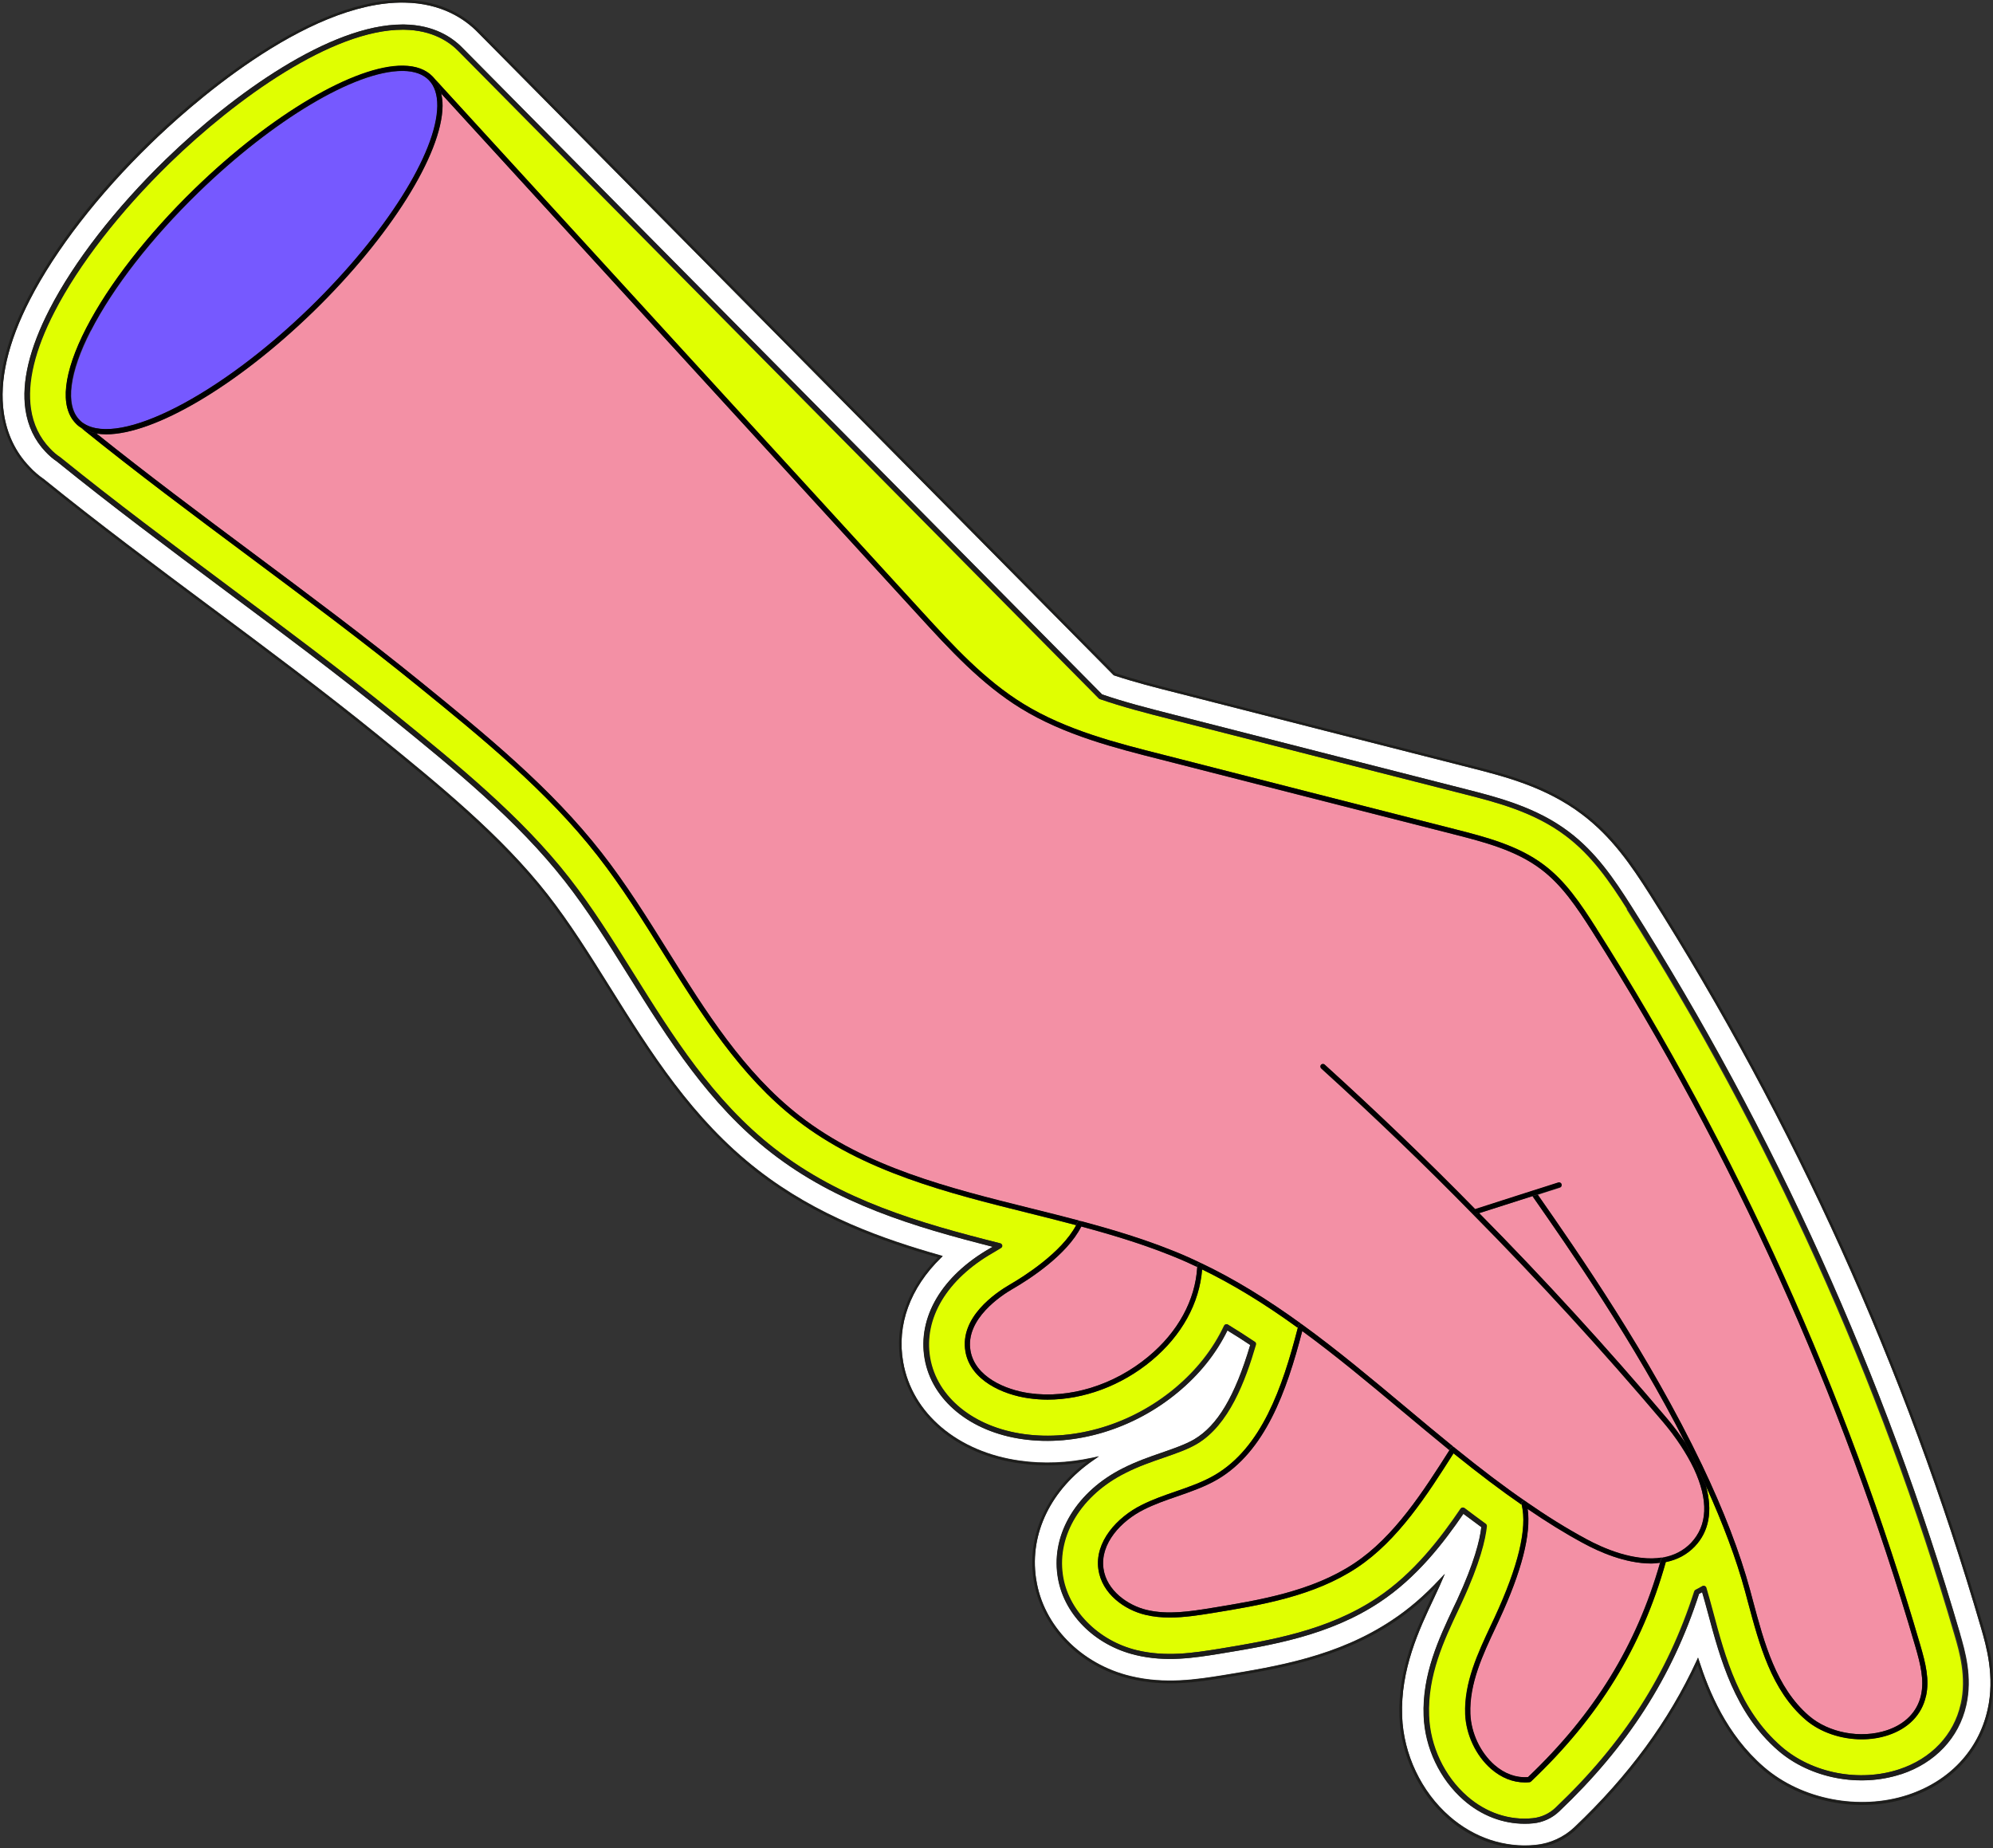 <?xml version="1.0" encoding="UTF-8"?><svg id="a" xmlns="http://www.w3.org/2000/svg" viewBox="0 0 193.17 179.13"><rect x="0" y="0" width="193.17" height="179.13" fill="#333333" stroke="none"/><defs><style>.b{fill:#fff;}.c{fill:#e0ff01;}.d{fill:#7659ff;}.e{fill:#f390a5;}.f{fill:#1d1d1b;}</style></defs><path class="b" d="M192.64,165.74c.74-3.26-.12-6.23-.64-8-7.32-25.1-18.12-49-32.09-71.03-1.82-2.86-3.69-5.61-6.6-7.8-3.49-2.63-7.48-3.65-10.69-4.47-9.48-2.41-18.96-4.83-28.46-7.26-2.23-.56-4.24-1.08-6.18-1.72l-.05-.03L46.34,3.16c-1.26-1.3-3.51-2.86-7.14-2.91C29.57,.09,17.94,10.67,14.6,13.91c-5.05,4.91-9.2,10.27-11.69,15.1C.76,33.19-.09,36.89,.37,40.01c.3,2.05,1.14,3.8,2.49,5.21,.42,.46,.9,.87,1.41,1.22,5.25,4.25,10.82,8.4,16.2,12.41l.06,.04c5.37,4,10.91,8.13,16.15,12.38,5.87,4.77,11.93,9.7,16.41,15.43,2.13,2.73,4.03,5.75,6.03,8.96l.02,.03c3.92,6.27,7.96,12.75,14.31,17.68,5.82,4.52,12.22,6.73,17.71,8.29l.21,.06-.15,.15c-3.02,2.94-4.33,6.54-3.68,10.14,.86,4.97,5.3,8.72,11.32,9.55,2.28,.32,4.64,.22,7.03-.29l.62-.14-.52,.36c-4.12,2.83-6.21,7.1-5.58,11.44l.02,.11c.66,4.48,4.35,8.25,9.17,9.4,3.35,.81,6.45,.31,8.95-.09,5.21-.85,11.11-1.82,16.38-5.34,1.61-1.06,3.12-2.36,4.61-3.96l.5-.53-.29,.67c-.13,.31-.28,.63-.43,.96l-.32,.69c-1.46,3.09-3.27,6.94-3.1,11.48,.13,3.68,1.85,7.31,4.6,9.71,2.38,2.08,5.35,3.07,8.34,2.77,1.4-.14,2.74-.75,3.76-1.72,5.25-4.98,9.13-10.26,11.85-16.15l.13-.29,.1,.3c.95,2.91,2.63,7.14,6.29,10.31,3.65,3.16,9.26,4.24,13.95,2.7,4.03-1.33,6.84-4.33,7.72-8.24Zm-8.38,6.21c-4.01,1.32-8.79,.4-11.9-2.29-4.21-3.65-5.6-8.84-6.83-13.42l-.27-.99c-.08-.31-.17-.62-.27-.94-.1,.06-.2,.11-.3,.16-2.62,8.09-6.93,14.8-13.56,21.09-.68,.65-1.57,1.05-2.51,1.15-.28,.03-.55,.04-.83,.04-2.12,0-4.19-.8-5.91-2.29-2.31-2.02-3.76-5.08-3.88-8.18-.15-4.02,1.47-7.46,2.9-10.5l.33-.69c1.69-3.63,2.22-5.84,2.36-7.09-.56-.41-1.14-.84-1.74-1.29-1.89,2.77-4.51,6.19-8.1,8.56-4.9,3.26-10.56,4.19-15.56,5.01-2.43,.39-5.18,.83-8.1,.12-4.03-.96-7.08-4.07-7.58-7.73-.59-4.08,1.91-8.16,6.35-10.38,1.29-.65,2.55-1.09,3.77-1.51,1.18-.41,2.27-.79,3.12-1.28,2.27-1.34,3.96-4.17,5.44-9.15-.74-.5-1.48-.97-2.21-1.41-1.1,2.25-2.71,4.27-4.81,6-4.29,3.57-9.91,5.26-15.02,4.54-5.09-.7-8.83-3.77-9.52-7.81-.69-4.02,1.67-8.01,6.32-10.68,.09-.05,.19-.11,.28-.16-7.69-1.95-15.1-4.17-21.47-9.12-6.05-4.7-10-11.02-13.81-17.13-2.04-3.27-3.97-6.35-6.18-9.17-4.63-5.93-10.79-10.93-16.75-15.77-5.24-4.26-10.82-8.41-16.22-12.44l-.08-.06c-5.38-4.01-10.94-8.15-16.18-12.41-.4-.26-.78-.59-1.11-.95-1.05-1.1-1.71-2.48-1.95-4.08-.4-2.68,.39-5.94,2.33-9.72,2.38-4.63,6.39-9.8,11.28-14.55,6.52-6.33,15.94-13.06,22.92-13.06,.06,0,.11,0,.17,0,2.9,.04,4.67,1.26,5.65,2.26l62,62.67c2.14,.74,4.37,1.31,6.84,1.94,9.49,2.43,18.97,4.84,28.46,7.26,3.03,.77,6.79,1.73,9.93,4.11,2.62,1.97,4.38,4.55,6.08,7.24,13.86,21.86,24.57,45.57,31.84,70.47,.49,1.69,1.23,4.22,.61,6.95-.71,3.16-3.01,5.6-6.31,6.69Z"/><path class="f" d="M192.24,157.66c-7.33-25.11-18.13-49.02-32.11-71.08-1.83-2.88-3.72-5.65-6.66-7.86-3.53-2.66-7.55-3.69-10.78-4.51-9.48-2.41-18.96-4.83-28.46-7.26-2.22-.56-4.21-1.08-6.13-1.71L46.52,2.99C45.23,1.66,42.91,.06,39.2,0c-.07,0-.14,0-.21,0C29.32,0,17.76,10.5,14.42,13.73c-5.07,4.93-9.24,10.32-11.73,15.17C.52,33.12-.35,36.87,.13,40.05c.31,2.1,1.17,3.9,2.56,5.35,.43,.47,.92,.89,1.44,1.25,5.25,4.25,10.81,8.4,16.2,12.41l.06,.04c5.36,4,10.91,8.13,16.14,12.38,5.85,4.76,11.91,9.68,16.37,15.39,2.12,2.72,4.01,5.74,6.02,8.94l.02,.03c3.93,6.29,7.99,12.79,14.37,17.75,5.78,4.49,12.12,6.71,17.59,8.28-2.97,2.97-4.25,6.59-3.6,10.21,.88,5.08,5.4,8.91,11.53,9.75,2.12,.3,4.32,.24,6.54-.18-3.88,2.88-5.82,7.08-5.21,11.34l.02,.11c.68,4.57,4.44,8.44,9.36,9.61,3.4,.82,6.53,.32,9.05-.09,5.23-.86,11.16-1.83,16.48-5.37,1.45-.96,2.81-2.1,4.15-3.47-.04,.1-.09,.2-.14,.3l-.32,.69c-1.47,3.12-3.29,7-3.12,11.6,.13,3.75,1.88,7.44,4.69,9.89,2.15,1.88,4.77,2.88,7.46,2.88,.36,0,.71-.02,1.07-.05,1.46-.14,2.85-.78,3.91-1.79,5.19-4.92,9.04-10.14,11.77-15.94,.97,2.92,2.68,7.02,6.27,10.12,3.72,3.22,9.42,4.32,14.19,2.75,4.11-1.36,6.99-4.42,7.88-8.42,.75-3.32-.12-6.33-.64-8.14Zm-21.27,13.62c-3.67-3.17-5.35-7.4-6.29-10.31l-.1-.3-.13,.29c-2.72,5.89-6.6,11.17-11.85,16.15-1.02,.97-2.36,1.58-3.76,1.72-2.99,.3-5.96-.69-8.34-2.77-2.75-2.4-4.47-6.03-4.6-9.71-.17-4.54,1.64-8.39,3.1-11.48l.32-.69c.16-.33,.3-.65,.43-.96l.29-.67-.5,.53c-1.49,1.6-3,2.89-4.61,3.96-5.28,3.52-11.18,4.48-16.38,5.34-2.5,.4-5.6,.9-8.95,.09-4.82-1.15-8.51-4.93-9.17-9.4l-.02-.11c-.62-4.34,1.46-8.61,5.58-11.44l.52-.36-.62,.14c-2.38,.52-4.75,.62-7.03,.29-6.02-.83-10.46-4.58-11.32-9.55-.64-3.6,.67-7.2,3.68-10.14l.15-.15-.21-.06c-5.5-1.56-11.9-3.77-17.71-8.29-6.35-4.93-10.4-11.41-14.31-17.68l-.02-.03c-2-3.21-3.9-6.23-6.03-8.96-4.48-5.74-10.55-10.67-16.41-15.43-5.23-4.25-10.78-8.38-16.15-12.38l-.06-.04c-5.38-4.01-10.95-8.16-16.2-12.41-.52-.35-.99-.76-1.41-1.22-1.35-1.41-2.19-3.17-2.49-5.21-.46-3.12,.39-6.83,2.54-11,2.48-4.83,6.63-10.19,11.69-15.1C17.94,10.67,29.57,.09,39.19,.25c3.63,.06,5.89,1.61,7.14,2.91l61.6,62.27,.05,.03c1.93,.64,3.94,1.16,6.18,1.72,9.5,2.43,18.98,4.85,28.46,7.26,3.21,.82,7.2,1.83,10.69,4.47,2.91,2.19,4.78,4.94,6.6,7.8,13.97,22.03,24.77,45.92,32.09,71.03,.51,1.77,1.38,4.74,.64,8-.88,3.91-3.69,6.91-7.72,8.24-4.69,1.55-10.3,.46-13.95-2.7Z"/><path class="c" d="M157.7,88.12c-1.68-2.65-3.41-5.19-5.96-7.11-3.07-2.32-6.77-3.26-9.75-4.02-9.49-2.42-18.97-4.83-28.47-7.26-2.5-.63-4.75-1.22-6.93-1.97-.04-.01-.07-.03-.1-.06L44.45,4.99c-.91-.94-2.57-2.07-5.3-2.11-.05,0-.11,0-.16,0-6.83,0-16.12,6.65-22.57,12.92-4.85,4.72-8.82,9.84-11.18,14.42-1.89,3.68-2.66,6.84-2.28,9.41,.22,1.5,.84,2.78,1.82,3.81,.31,.34,.66,.64,1.04,.89,5.26,4.26,10.81,8.4,16.19,12.41l.08,.06c5.4,4.03,10.99,8.19,16.23,12.45,5.98,4.86,12.16,9.88,16.83,15.85,2.23,2.85,4.16,5.93,6.2,9.21,3.8,6.09,7.73,12.37,13.7,17.01,6.45,5.02,14.02,7.2,21.86,9.18,.1,.02,.17,.1,.19,.2,.02,.1-.03,.2-.11,.25-.26,.17-.53,.33-.8,.48-4.46,2.56-6.73,6.36-6.08,10.16,.66,3.82,4.23,6.72,9.1,7.4,4.98,.7,10.45-.95,14.63-4.43,2.11-1.76,3.72-3.8,4.79-6.08,.03-.06,.09-.11,.15-.13,.07-.02,.14-.01,.2,.03,.86,.52,1.74,1.08,2.61,1.67,.09,.06,.13,.17,.1,.28-1.04,3.52-2.62,7.79-5.72,9.62-.89,.52-2.01,.91-3.19,1.32-1.22,.42-2.47,.85-3.73,1.49-4.25,2.12-6.64,5.99-6.08,9.86,.47,3.41,3.43,6.42,7.2,7.32,2.83,.68,5.53,.25,7.91-.13,4.95-.81,10.55-1.73,15.36-4.94,3.61-2.39,6.23-5.88,8.11-8.65,.04-.06,.1-.1,.17-.11,.01,0,.03,0,.04,0,.05,0,.11,.02,.15,.05,.71,.54,1.4,1.05,2.06,1.53,.07,.05,.11,.14,.1,.23-.12,1.25-.64,3.55-2.43,7.39l-.32,.69c-1.41,2.99-3,6.37-2.85,10.27,.11,2.97,1.49,5.89,3.7,7.82,1.83,1.6,4.08,2.36,6.36,2.13,.83-.08,1.61-.44,2.21-1.01,6.6-6.26,10.87-12.92,13.46-20.98,.02-.06,.07-.12,.13-.15,.22-.11,.43-.23,.64-.35,.07-.04,.15-.05,.22-.02,.07,.03,.13,.09,.15,.16,.13,.43,.25,.85,.36,1.26l.27,.99c1.21,4.51,2.58,9.63,6.67,13.17,2.98,2.58,7.56,3.46,11.41,2.19,3.13-1.03,5.31-3.34,5.98-6.32,.59-2.6-.12-5.06-.6-6.69-7.25-24.87-17.95-48.53-31.78-70.35Zm28.96,76.27c-.4,1.78-1.7,3.12-3.66,3.77-.81,.27-1.69,.4-2.56,.4-2.01,0-4.04-.68-5.46-1.91-3.29-2.84-4.45-7.21-5.58-11.43l-.27-1.01c-.84-3.1-2.13-6.53-3.78-10.18,.66,2.39,.31,4.39-1.09,5.86-.76,.79-1.71,1.29-2.82,1.51-2.32,8.25-6.47,15.01-13.06,21.26-.04,.04-.09,.06-.15,.07-.15,.01-.3,.02-.45,.02-1.16,0-2.28-.45-3.27-1.31-1.47-1.28-2.43-3.32-2.51-5.32-.11-3.05,1.22-5.89,2.52-8.65l.33-.7c2.3-4.96,3.18-8.63,2.63-10.93-1.96-1.35-4.07-2.95-6.6-4.98-2.51,3.96-5.36,8.43-9.34,11.07-4.19,2.79-9.4,3.65-14,4.4-1.36,.22-2.76,.44-4.15,.44-.79,0-1.59-.07-2.37-.26-2.03-.48-4.22-2.04-4.56-4.41-.38-2.67,1.82-5.06,4.18-6.23,1.06-.53,2.19-.93,3.29-1.31,1.3-.45,2.64-.91,3.83-1.61,4.5-2.65,6.52-8.41,8.03-14.26-3.26-2.36-6.3-4.21-9.27-5.65-.26,3.27-1.98,6.4-4.9,8.83-2.92,2.43-6.58,3.78-10.08,3.78-.61,0-1.22-.04-1.82-.13-2.53-.35-5.66-1.75-6.14-4.53-.57-3.3,2.87-5.66,4.37-6.53,1.16-.67,4.94-3.02,6.36-5.71-1.51-.4-3.03-.78-4.55-1.16-7.89-1.96-16.05-4-22.53-9.04-5.49-4.26-9.24-10.28-12.88-16.09-2-3.21-4.08-6.53-6.42-9.52-4.91-6.28-11.25-11.43-17.37-16.41-5.3-4.3-10.92-8.49-16.35-12.54-5.43-4.05-11.05-8.24-16.32-12.51-.2-.11-.38-.26-.55-.44-1.57-1.61-1.21-4.89,1.02-9.22,2.19-4.25,5.92-9.05,10.51-13.51,7.42-7.21,15.58-12,20.23-11.93,1.23,.02,2.18,.37,2.84,1.05h0l18.44,20.16c9.67,10.57,19.35,21.15,29.02,31.72,2.96,3.24,6.03,6.59,9.82,8.92,4.15,2.55,9.09,3.8,13.45,4.9,9.49,2.43,18.97,4.84,28.45,7.26,2.81,.72,6,1.53,8.51,3.42,2.1,1.57,3.56,3.74,5.12,6.19,13.66,21.54,24.22,44.9,31.38,69.44,.51,1.76,.91,3.35,.55,4.95Z"/><path class="f" d="M189.96,158.32c-7.26-24.9-17.98-48.61-31.84-70.47-1.71-2.69-3.46-5.27-6.08-7.24-3.15-2.38-6.9-3.33-9.93-4.11-9.48-2.41-18.96-4.83-28.46-7.26-2.47-.63-4.7-1.2-6.84-1.94L44.81,4.64c-.98-1.01-2.75-2.22-5.65-2.26-.06,0-.11,0-.17,0-6.98,0-16.4,6.73-22.92,13.06-4.89,4.75-8.9,9.92-11.28,14.55-1.94,3.77-2.72,7.04-2.33,9.72,.24,1.6,.9,2.98,1.95,4.08,.34,.36,.72,.69,1.11,.95,5.25,4.25,10.81,8.4,16.18,12.41l.08,.06c5.4,4.02,10.98,8.18,16.22,12.44,5.96,4.84,12.12,9.85,16.75,15.77,2.21,2.82,4.13,5.9,6.18,9.17,3.82,6.11,7.77,12.43,13.81,17.13,6.37,4.95,13.78,7.17,21.47,9.12-.09,.06-.19,.11-.28,.16-4.65,2.67-7.01,6.66-6.32,10.68,.7,4.04,4.44,7.1,9.52,7.81,5.11,.72,10.73-.98,15.02-4.54,2.09-1.74,3.71-3.76,4.81-6,.73,.44,1.47,.92,2.21,1.41-1.49,4.99-3.17,7.81-5.44,9.15-.84,.49-1.94,.87-3.12,1.28-1.22,.42-2.49,.86-3.77,1.51-4.44,2.22-6.94,6.29-6.35,10.38,.5,3.67,3.55,6.77,7.58,7.73,2.93,.71,5.68,.27,8.1-.12,5-.82,10.66-1.75,15.56-5.01,3.59-2.38,6.21-5.79,8.1-8.56,.6,.45,1.18,.88,1.74,1.29-.14,1.24-.68,3.45-2.36,7.09l-.33,.69c-1.43,3.04-3.05,6.48-2.9,10.5,.11,3.1,1.56,6.16,3.88,8.18,1.71,1.5,3.78,2.29,5.91,2.29,.28,0,.55-.01,.83-.04,.94-.09,1.83-.5,2.51-1.15,6.63-6.29,10.94-12.99,13.56-21.09,.1-.05,.2-.11,.3-.16,.09,.32,.18,.63,.27,.94l.27,.99c1.23,4.58,2.62,9.78,6.83,13.42,3.11,2.69,7.89,3.61,11.9,2.29,3.3-1.09,5.6-3.52,6.31-6.69,.62-2.73-.12-5.26-.61-6.95Zm.12,6.84c-.67,2.99-2.85,5.29-5.98,6.32-3.85,1.27-8.43,.39-11.41-2.19-4.1-3.55-5.47-8.66-6.67-13.17l-.27-.99c-.11-.41-.23-.83-.36-1.26-.02-.07-.08-.13-.15-.16-.07-.03-.15-.02-.22,.02-.21,.13-.42,.24-.64,.35-.06,.03-.11,.08-.13,.15-2.59,8.06-6.87,14.72-13.46,20.98-.6,.57-1.39,.93-2.21,1.01-2.27,.23-4.53-.53-6.36-2.13-2.21-1.93-3.6-4.85-3.7-7.82-.15-3.9,1.44-7.28,2.85-10.27l.32-.69c1.78-3.84,2.3-6.14,2.43-7.39,0-.09-.03-.17-.1-.23-.66-.48-1.35-.99-2.06-1.53-.04-.03-.1-.05-.15-.05-.01,0-.03,0-.04,0-.07,.01-.13,.05-.17,.11-1.88,2.77-4.5,6.25-8.11,8.65-4.81,3.2-10.42,4.12-15.36,4.94-2.38,.38-5.07,.81-7.91,.13-3.77-.9-6.73-3.91-7.2-7.32-.56-3.87,1.83-7.74,6.08-9.86,1.26-.64,2.51-1.07,3.73-1.49,1.19-.41,2.31-.8,3.19-1.32,3.1-1.83,4.69-6.1,5.72-9.62,.03-.1,0-.22-.1-.28-.88-.59-1.76-1.15-2.61-1.67-.06-.04-.13-.05-.2-.03-.07,.02-.12,.07-.15,.13-1.07,2.28-2.68,4.33-4.79,6.08-4.18,3.48-9.65,5.13-14.63,4.43-4.87-.67-8.44-3.57-9.1-7.4-.65-3.8,1.62-7.6,6.08-10.16,.27-.16,.54-.32,.8-.48,.08-.05,.13-.15,.11-.25-.02-.1-.09-.18-.19-.2-7.84-1.97-15.41-4.16-21.86-9.18-5.98-4.64-9.9-10.93-13.7-17.01-2.04-3.27-3.98-6.36-6.2-9.21-4.66-5.97-10.85-10.99-16.83-15.85-5.24-4.26-10.83-8.42-16.23-12.45l-.08-.06c-5.37-4.01-10.93-8.15-16.19-12.41-.38-.25-.73-.55-1.04-.89-.98-1.03-1.6-2.31-1.82-3.81-.38-2.57,.38-5.74,2.28-9.41,2.36-4.58,6.33-9.7,11.18-14.42,6.45-6.26,15.74-12.92,22.57-12.92,.05,0,.11,0,.16,0,2.73,.04,4.39,1.17,5.3,2.11l62.04,62.71s.06,.05,.1,.06c2.18,.75,4.43,1.34,6.93,1.97,9.49,2.43,18.97,4.84,28.47,7.26,2.98,.76,6.68,1.7,9.75,4.02,2.56,1.92,4.28,4.46,5.96,7.11,13.84,21.82,24.53,45.49,31.78,70.35,.47,1.63,1.19,4.08,.6,6.69Z"/><path class="d" d="M8.15,41.06c3.5,2.23,13.12-2.72,21.91-11.25,7.32-7.13,12.28-14.98,12.34-19.53,.01-1.09-.26-1.93-.82-2.5h0c-.56-.58-1.39-.88-2.48-.9-.03,0-.07,0-.1,0-4.57,0-12.5,4.72-19.77,11.79-4.55,4.43-8.25,9.18-10.41,13.38-2.09,4.07-2.5,7.22-1.1,8.65,.14,.15,.29,.27,.45,.37Z"/><path class="e" d="M98.19,124.9c-1.1,.63-4.65,2.93-4.12,6.01,.43,2.51,3.35,3.79,5.72,4.12,3.88,.55,8.19-.78,11.52-3.55,2.88-2.39,4.55-5.47,4.74-8.68-.35-.16-.7-.33-1.06-.49-3.56-1.57-7.29-2.65-10.18-3.43-1.4,2.78-5.07,5.12-6.61,6.02Z"/><path class="e" d="M118.02,143.38c-1.23,.72-2.6,1.19-3.92,1.65-1.08,.37-2.2,.76-3.23,1.28-2.2,1.1-4.25,3.29-3.91,5.72,.3,2.13,2.38,3.57,4.18,4,2.05,.5,4.22,.15,6.32-.19,4.55-.75,9.7-1.59,13.8-4.32,3.9-2.58,6.72-7.03,9.21-10.95v-.02c-1.54-1.26-3.1-2.56-4.6-3.82-3.12-2.61-6.34-5.3-9.65-7.72-1.53,5.89-3.6,11.66-8.21,14.38Z"/><path class="e" d="M153.51,149.6c-1.78-.96-3.58-2.07-5.46-3.36,.36,2.42-.55,6.02-2.75,10.75l-.33,.71c-1.27,2.7-2.58,5.49-2.47,8.41,.07,1.86,.97,3.76,2.34,4.96,.98,.86,2.1,1.26,3.25,1.17,6.43-6.12,10.5-12.73,12.8-20.77-.28,.03-.56,.07-.84,.07-2.54,0-5.11-1.17-6.53-1.94Z"/><path class="e" d="M143.37,117.58c6.27,6.34,12.4,13.05,18.24,19.94,.62,.74,1.21,1.51,1.72,2.3-4.95-9.76-11.24-18.79-14.8-23.89-.88,.28-1.78,.57-2.66,.85-.87,.28-1.72,.55-2.5,.8Z"/><path class="e" d="M30.41,30.17c-7.54,7.33-15.49,11.92-20.11,11.93-.34,0-.65-.03-.95-.08,4.92,3.95,10.11,7.83,15.15,11.58,5.44,4.05,11.06,8.24,16.32,12.52,6.19,5.03,12.55,10.2,17.5,16.53,2.36,3.01,4.44,6.34,6.45,9.56,3.61,5.78,7.34,11.75,12.76,15.96,6.4,4.98,14.51,7,22.35,8.95,1.62,.4,3.25,.81,4.87,1.24,2.94,.78,6.77,1.89,10.45,3.51,.42,.19,.83,.38,1.23,.57,3.15,1.5,6.36,3.45,9.81,5.96,3.42,2.49,6.75,5.27,9.97,7.96,1.56,1.31,3.18,2.66,4.78,3.96,2.66,2.15,4.85,3.81,6.89,5.21,2.05,1.42,3.97,2.62,5.88,3.65,1.6,.87,4.68,2.25,7.43,1.79,0,0,0,0,.01,0,0,0,0,0,.01,0,1.06-.19,1.96-.66,2.68-1.4,1.63-1.7,1.73-4.13,.29-7.21-.7-1.46-1.75-3.06-2.96-4.49-5.92-6.99-12.14-13.78-18.49-20.2-4.57-4.67-9.51-9.42-14.67-14.1-.1-.09-.11-.25-.02-.35,.09-.1,.25-.11,.35-.02,5.13,4.65,10.04,9.36,14.59,14.01,.83-.27,1.77-.57,2.74-.88,.94-.3,1.91-.61,2.84-.91l.79-.25c.59-.19,1.15-.37,1.69-.54,.13-.04,.27,.03,.32,.16,.04,.13-.03,.27-.16,.32-.54,.17-1.1,.35-1.69,.54l-.46,.15c3.87,5.55,10.85,15.6,15.92,26.2,2.09,4.38,3.66,8.45,4.65,12.1l.27,1.01c1.11,4.15,2.26,8.44,5.43,11.18,1.92,1.66,5.02,2.25,7.54,1.42,1.79-.59,2.97-1.8,3.33-3.4,.33-1.48-.05-3.01-.54-4.7-7.15-24.49-17.68-47.82-31.32-69.32-1.53-2.41-2.97-4.54-5-6.06-2.43-1.83-5.56-2.63-8.33-3.34-9.48-2.41-18.97-4.83-28.45-7.26-4.39-1.11-9.37-2.37-13.59-4.96-3.85-2.36-6.94-5.74-9.93-9.01-9.67-10.58-19.34-21.15-29.02-31.72L42.77,9.07c.08,.37,.14,.77,.13,1.21-.06,4.68-5.08,12.67-12.49,19.89Z"/><path d="M147.65,145.48c.13-.03,.27,.05,.3,.18,.04,.18,.06,.38,.09,.57,1.89,1.29,3.68,2.4,5.46,3.36,1.42,.77,4,1.94,6.53,1.94,.28,0,.56-.04,.84-.07,.03-.11,.07-.22,.1-.33,.02-.09,.09-.17,.19-.19-2.75,.46-5.84-.92-7.43-1.79-1.91-1.03-3.84-2.23-5.88-3.65-2.04-1.4-4.23-3.06-6.89-5.21-1.6-1.3-3.22-2.65-4.78-3.96-3.22-2.69-6.54-5.48-9.97-7.96-3.45-2.51-6.66-4.46-9.81-5.96-.4-.19-.81-.38-1.23-.57-3.67-1.62-7.51-2.72-10.45-3.51-1.62-.43-3.24-.84-4.87-1.24-7.84-1.95-15.95-3.97-22.35-8.95-5.42-4.21-9.15-10.18-12.76-15.96-2.01-3.22-4.09-6.55-6.45-9.56-4.94-6.33-11.3-11.49-17.5-16.53-5.26-4.27-10.88-8.46-16.32-12.52-5.04-3.76-10.23-7.64-15.15-11.58-.55-.09-1.04-.26-1.45-.52h-.01c5.26,4.26,10.88,8.45,16.32,12.5,5.43,4.05,11.05,8.23,16.35,12.54,6.13,4.98,12.47,10.13,17.37,16.41,2.34,2.99,4.42,6.31,6.42,9.52,3.63,5.82,7.39,11.83,12.88,16.09,6.49,5.04,14.64,7.08,22.53,9.04,1.52,.38,3.04,.76,4.55,1.16,.05-.09,.1-.18,.14-.27,.06-.13,.21-.18,.33-.12,.12,.06,.18,.21,.12,.33-.03,.06-.07,.13-.1,.19,2.89,.78,6.62,1.86,10.18,3.43,.36,.16,.71,.32,1.06,.49,0-.05,.01-.11,.02-.16,0-.14,.11-.24,.26-.24,.14,0,.25,.12,.24,.26,0,.13-.03,.25-.04,.38,2.97,1.44,6.01,3.29,9.27,5.65,.01-.06,.03-.11,.04-.17,.03-.13,.17-.21,.3-.18,.13,.03,.21,.17,.18,.3-.03,.12-.06,.24-.09,.36,3.31,2.42,6.53,5.11,9.65,7.72,1.51,1.26,3.07,2.56,4.62,3.82l.12-.19c.07-.12,.23-.15,.35-.08,.12,.07,.15,.23,.08,.35l-.13,.21-.02,.03c2.53,2.04,4.64,3.63,6.6,4.98,0-.02,0-.04,0-.06-.03-.13,.05-.27,.18-.3Z"/><path d="M163.33,139.82c-.52-.78-1.1-1.56-1.72-2.3-5.84-6.89-11.97-13.6-18.24-19.94-.13,.04-.26,.08-.38,.12-.01,0-.02,0-.03,0-.13,0-.26-.09-.28-.21-.02-.14,.05-.26,.19-.27l.11-.04c-4.55-4.65-9.46-9.36-14.59-14.01-.1-.09-.26-.08-.35,.02-.09,.1-.08,.26,.02,.35,5.16,4.68,10.1,9.42,14.67,14.1,6.36,6.42,12.58,13.22,18.49,20.2,1.21,1.43,2.26,3.02,2.96,4.49,1.43,3.08,1.33,5.5-.29,7.21-.72,.74-1.62,1.21-2.68,1.4,.13-.02,.25,.07,.27,.2h0s0,.08,0,.12c-.01,.05-.03,.09-.04,.14,1.11-.22,2.06-.72,2.82-1.51,1.4-1.46,1.75-3.47,1.09-5.86-.28-.61-.54-1.22-.84-1.84-.38-.79-.77-1.58-1.17-2.37Z"/><path d="M154.74,90c-1.56-2.46-3.02-4.62-5.12-6.19-2.51-1.89-5.7-2.7-8.51-3.42-9.48-2.41-18.97-4.83-28.45-7.26-4.36-1.1-9.3-2.35-13.45-4.9-3.79-2.32-6.85-5.68-9.82-8.92-9.67-10.58-19.34-21.15-29.02-31.72L41.94,7.43h0c.42,.43,.69,.99,.83,1.65l17.24,18.85c9.67,10.57,19.35,21.15,29.02,31.72,2.99,3.27,6.08,6.65,9.93,9.01,4.21,2.59,9.19,3.85,13.59,4.96,9.48,2.43,18.97,4.84,28.45,7.26,2.77,.71,5.91,1.51,8.33,3.34,2.03,1.52,3.46,3.65,5,6.06,13.63,21.5,24.17,44.82,31.32,69.32,.49,1.69,.87,3.22,.54,4.7-.36,1.61-1.54,2.81-3.33,3.4-2.52,.83-5.62,.25-7.54-1.42-3.17-2.74-4.32-7.03-5.43-11.18l-.27-1.01c-.99-3.65-2.56-7.72-4.65-12.1-5.07-10.61-12.05-20.66-15.92-26.2l-.32,.1c-.06,.02-.12,.04-.18,.06,3.56,5.1,9.85,14.13,14.8,23.89,.4,.79,.79,1.58,1.17,2.37,.3,.62,.56,1.23,.84,1.84,1.65,3.65,2.94,7.08,3.78,10.18l.27,1.01c1.13,4.22,2.3,8.59,5.58,11.43,1.42,1.23,3.46,1.91,5.46,1.91,.88,0,1.75-.13,2.56-.4,1.96-.65,3.26-1.98,3.66-3.77,.36-1.6-.03-3.19-.55-4.95-7.16-24.54-17.72-47.9-31.38-69.44Z"/><polygon points="41.57 7.77 41.57 7.77 41.57 7.77 41.58 7.77 41.57 7.77"/><path d="M151.19,115.08c.13-.04,.2-.18,.16-.32-.04-.13-.18-.2-.32-.16-.54,.17-1.1,.35-1.69,.54l-.79,.25c-.93,.3-1.9,.61-2.84,.91-.97,.31-1.91,.61-2.74,.88l-.11,.04c-.14,.02-.21,.13-.19,.27,.02,.13,.15,.21,.28,.21,.01,0,.02,0,.03,0,.12-.04,.26-.08,.38-.12,.79-.25,1.63-.52,2.5-.8,.88-.28,1.79-.57,2.66-.85,.06-.02,.12-.04,.18-.06l.32-.1,.46-.15c.59-.19,1.16-.37,1.69-.54Z"/><path d="M161.49,151.15h0c-.02-.14-.14-.23-.27-.21,0,0,0,0-.01,0,0,0,0,0-.01,0-.1,.02-.17,.1-.19,.19-.03,.11-.07,.22-.1,.33-2.3,8.04-6.37,14.65-12.8,20.77-1.15,.09-2.27-.32-3.25-1.17-1.37-1.2-2.27-3.1-2.34-4.96-.11-2.93,1.2-5.72,2.47-8.41l.33-.71c2.19-4.73,3.1-8.33,2.75-10.75-.03-.19-.05-.39-.09-.57-.03-.13-.17-.22-.3-.18-.13,.03-.21,.17-.18,.3,0,.02,0,.04,0,.06,.55,2.3-.33,5.97-2.63,10.93l-.33,.7c-1.29,2.75-2.63,5.6-2.52,8.65,.08,2,1.04,4.04,2.51,5.32,.99,.86,2.11,1.31,3.27,1.31,.15,0,.3,0,.45-.02,.06,0,.11-.03,.15-.07,6.59-6.25,10.74-13.01,13.06-21.26,.01-.05,.03-.09,.04-.14,0-.03,.01-.07,0-.11Z"/><path d="M141.03,140.63c.07-.12,.04-.27-.08-.35-.12-.07-.27-.04-.35,.08l-.12,.19v.02c-2.5,3.92-5.33,8.37-9.23,10.95-4.1,2.73-9.26,3.58-13.8,4.32-2.1,.34-4.27,.68-6.32,.19-1.8-.43-3.88-1.86-4.18-4-.35-2.43,1.71-4.62,3.91-5.72,1.03-.52,2.15-.91,3.23-1.28,1.32-.46,2.69-.93,3.92-1.65,4.61-2.72,6.68-8.48,8.21-14.38,.03-.12,.06-.24,.09-.36,.03-.13-.05-.27-.18-.3-.13-.03-.27,.05-.3,.18-.01,.06-.03,.11-.04,.17-1.5,5.86-3.53,11.61-8.03,14.26-1.19,.7-2.53,1.16-3.83,1.61-1.1,.38-2.23,.77-3.29,1.31-2.36,1.18-4.56,3.56-4.18,6.23,.34,2.38,2.54,3.93,4.56,4.41,.78,.19,1.57,.26,2.37,.26,1.39,0,2.78-.22,4.15-.44,4.6-.75,9.81-1.61,14-4.4,3.98-2.64,6.83-7.11,9.34-11.07l.02-.03,.13-.21Z"/><path d="M116.56,122.66c0-.14-.1-.25-.24-.26-.15,0-.25,.1-.26,.24,0,.05-.01,.11-.02,.16-.19,3.21-1.86,6.29-4.74,8.68-3.33,2.77-7.64,4.1-11.52,3.55-2.37-.33-5.28-1.6-5.72-4.12-.53-3.07,3.02-5.38,4.12-6.01,1.54-.89,5.21-3.24,6.61-6.02,.03-.06,.07-.13,.1-.19,.06-.13,0-.27-.12-.33-.13-.06-.27,0-.33,.12-.04,.09-.09,.18-.14,.27-1.42,2.69-5.2,5.04-6.36,5.71-1.5,.86-4.94,3.23-4.37,6.53,.48,2.78,3.61,4.18,6.14,4.53,.6,.08,1.21,.13,1.82,.13,3.5,0,7.16-1.35,10.08-3.78,2.93-2.43,4.64-5.56,4.9-8.83,0-.13,.03-.25,.04-.38Z"/><path d="M9.34,42.01c.3,.05,.61,.08,.95,.08,4.63,0,12.57-4.6,20.11-11.93,7.41-7.22,12.43-15.21,12.49-19.89,0-.44-.05-.83-.13-1.21-.15-.66-.41-1.22-.83-1.65h0c-.65-.68-1.61-1.03-2.84-1.05-4.65-.08-12.81,4.72-20.23,11.93-4.59,4.46-8.32,9.26-10.51,13.51-2.23,4.33-2.59,7.61-1.02,9.22,.16,.18,.35,.33,.55,.44h.01c.41,.27,.9,.44,1.45,.53Zm-.54-9.97c2.16-4.21,5.86-8.96,10.41-13.38,7.28-7.07,15.2-11.79,19.77-11.79,.03,0,.07,0,.1,0,1.09,.02,1.92,.32,2.48,.89h0c.56,.58,.83,1.42,.82,2.51-.06,4.55-5.02,12.4-12.34,19.53-8.79,8.54-18.41,13.48-21.91,11.25-.17-.09-.32-.22-.45-.37-1.39-1.43-.99-4.59,1.1-8.65Z"/></svg>